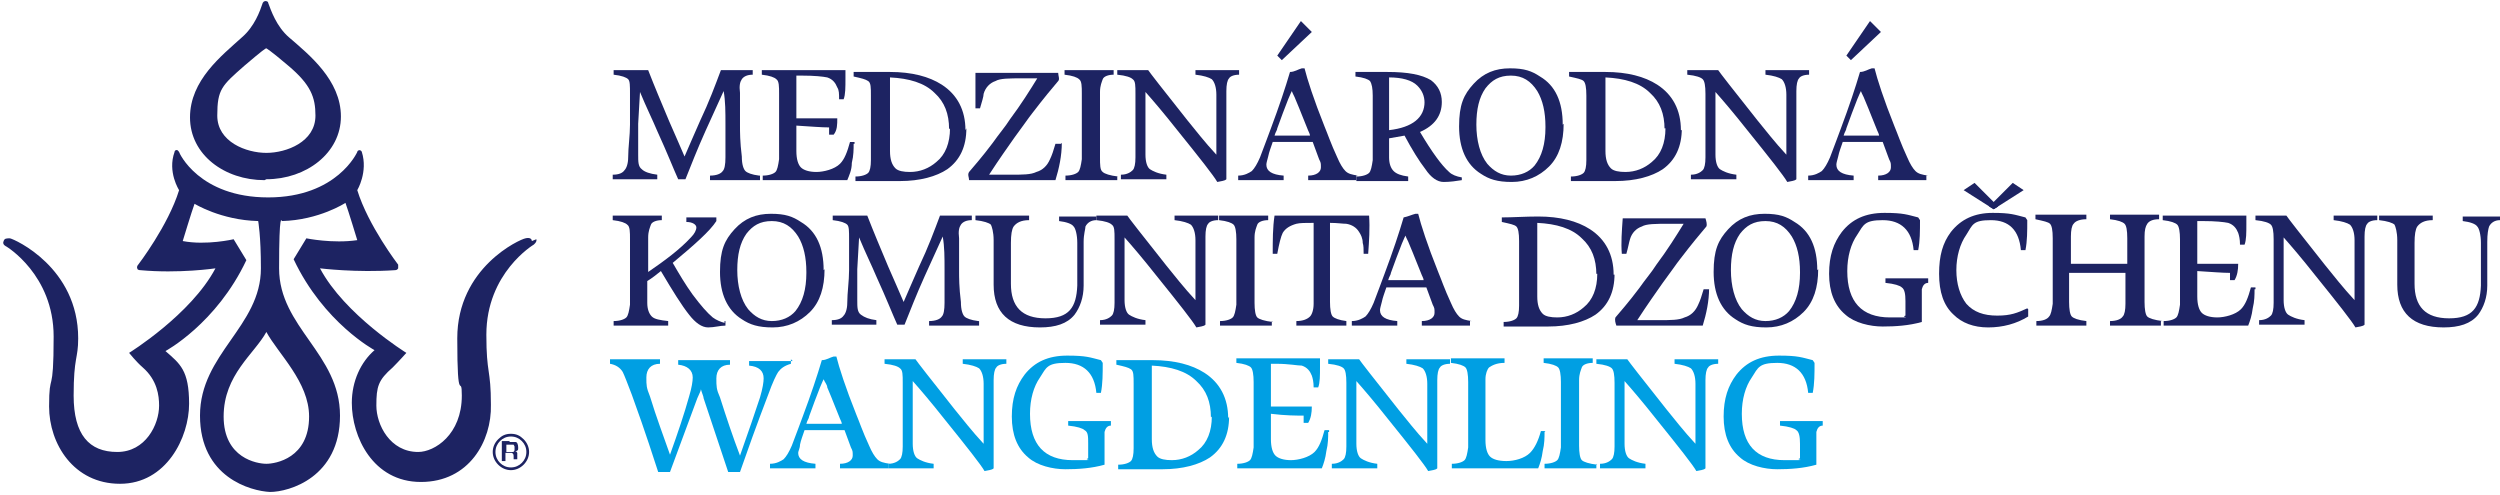 <?xml version="1.0" encoding="UTF-8"?>
<svg xmlns="http://www.w3.org/2000/svg" id="Layer_1" width="97mm" height="19.2mm" version="1.1" viewBox="0 0 275 54.4">
  <path d="M29.3,19.7h0c4.4,0,8.2-2.9,8.2-6.9s-3.5-6.8-5.7-8.7c-1.4-1.2-2-3-2.3-3.8,0-.2-.3-.2-.3-.2h0s-.2,0-.3.2c-.3.9-.9,2.6-2.3,3.8-2.2,2-5.7,4.7-5.7,8.8s3.8,6.9,8.2,6.9M26.9,7.2c2-1.7,2.3-1.9,2.4-1.9h0s.4.2,2.4,1.9c2.5,2.1,3,3.5,3,5.5,0,2.9-3.2,4.1-5.4,4.1s-5.4-1.2-5.4-4.1.5-3.3,3-5.5" fill="#1d2362"></path>
  <path d="M58.5,26.5c0-.3-.3-.4-.7-.3-.6.1-7.5,3.2-7.5,11s.5,3.7.5,6.3c0,4.3-3,6.2-4.8,6.2-3.1,0-4.6-3-4.6-5.1s.2-2.8,1.8-4.2c.7-.7,1.5-1.6,1.5-1.6,0,0-6.8-4.2-9.5-9.3,0,0,4,.5,8.3.2,0,0,.2,0,.3-.2,0-.2,0-.4,0-.4,0,0-3.3-4.3-4.5-8.2,0,0,1.2-2,.5-4.2,0,0,0-.1-.2-.2-.2,0-.3.1-.3.2,0,0-2.2,5-9.8,5s-9.8-4.9-9.8-5c0,0-.2-.3-.3-.2-.2,0-.2.2-.2.2-.8,2.2.5,4.2.5,4.2-1.2,3.9-4.5,8.2-4.5,8.2,0,0-.2.2-.1.4,0,.2.3.2.3.2,4.3.4,8.3-.2,8.3-.2-2.7,5.1-9.5,9.3-9.5,9.3,0,0,.8,1,1.5,1.6,1.6,1.4,1.8,3.1,1.8,4.2,0,2.1-1.5,5.1-4.6,5.1s-4.8-1.9-4.8-6.2.5-4,.5-6.3c0-7.8-7-10.9-7.5-11-.4,0-.6,0-.7.3-.2.4.3.6.3.6,0,0,5.2,3.1,5.2,9.9s-.5,3.6-.5,7.7,2.7,8.5,7.8,8.5,7.6-5.1,7.6-8.8-1-4.4-2.6-5.8c0,0,5.6-3,8.9-10l-1.4-2.3s-3,.7-5.6.2c0,0,1-3.3,1.3-4.1,0,0,2.9,1.8,7,1.9,0,0,.3,1.6.3,5.2,0,6.4-6.7,9.4-6.7,16.2s5.6,8.3,7.7,8.4h0c2.1,0,7.7-1.6,7.7-8.4s-6.7-9.7-6.7-16.2.3-5.2.3-5.2c4.1-.1,7-2,7-2,.3.8,1.3,4.1,1.3,4.1-2.7.4-5.6-.2-5.6-.2l-1.4,2.3c3.3,7,8.9,10,8.9,10-1.5,1.3-2.5,3.4-2.5,5.8,0,3.7,2.3,8.7,7.6,8.7s7.8-4.5,7.7-8.5c0-4-.5-3.3-.5-7.7,0-6.8,5.2-9.9,5.2-9.9,0,0,.4-.3.3-.6M34,45.8c0,4.6-3.7,5.2-4.7,5.2s-4.7-.6-4.7-5.2,3.4-6.9,4.7-9.3c1.3,2.4,4.7,5.5,4.7,9.3" fill="#1d2362"></path>
  <path d="M57.6,51.1c-.4.4-.9.6-1.4.6s-1-.2-1.4-.6c-.4-.4-.6-.9-.6-1.4s.2-1,.6-1.4c.4-.4.8-.6,1.4-.6s1,.2,1.4.6c.4.4.6.9.6,1.4s-.2,1-.6,1.4M55,48.5c-.3.3-.5.7-.5,1.2s.2.9.5,1.2.7.5,1.2.5.9-.2,1.2-.5.5-.7.5-1.2-.2-.9-.5-1.2-.7-.5-1.2-.5-.9.2-1.2.5M56.1,48.6h.6c.2,0,.3.3.3.6s0,.3-.2.4c0,0-.2,0-.3,0,.2,0,.3,0,.4.2,0,0,0,.2,0,.3v.4c0,.1,0,0,0,0h-.4v-.2c0-.3,0-.4-.2-.5h-.7v.9h-.4v-2.2h.8ZM56.5,48.9h-.8v.8h.7c.2,0,.2-.2.2-.3s0-.3,0-.3" fill="#1d2362"></path>
  <path d="M83.6,19.3v.5h-5.5v-.5c.7,0,1.2-.2,1.4-.5.2-.2.3-.7.3-1.5s0-2.1,0-3.6c0-1.4,0-2.6-.2-3.7l-2,4.4c-.9,2-1.6,3.8-2.2,5.3h-.8c-.5-1.1-1.2-2.9-2.3-5.3-.5-1.2-1.2-2.6-1.9-4.3l-.2,3.5v3.4c0,.8,0,1.3.4,1.6.3.3.9.5,1.7.6v.5h-4.9v-.5c.7,0,1.1-.2,1.3-.5.2-.2.4-.7.4-1.4,0-1.1.2-2.4.2-3.6s0-2.4,0-3.4c0-.9,0-1.4-.2-1.6-.2-.2-.7-.4-1.6-.5v-.5h3.8c.7,1.8,1.5,3.7,2.3,5.6.6,1.4,1.2,2.7,1.7,3.9.5-1.2,1.1-2.5,1.7-3.9,1-2.1,1.7-4,2.3-5.6h3.5v.5c-.6,0-1,.2-1.2.5s-.3.7-.2,1.5c0,1.2,0,2.4,0,3.6,0,.7,0,1.8.2,3.4,0,.9.2,1.4.4,1.6.2.2.7.4,1.5.5h0Z" fill="#1d2362"></path>
  <path d="M93.9,15.8c0,.6,0,1.3-.2,2.1,0,.8-.3,1.4-.5,1.9h-9.3v-.5c.7,0,1.2-.2,1.4-.4s.3-.7.4-1.4v-7.2c0-.8,0-1.4-.3-1.6-.2-.2-.7-.4-1.6-.5v-.5h9.2v.9c0,1,0,1.8-.2,2.3h-.5c0-.6,0-1-.2-1.3-.2-.5-.5-.9-1.1-1.1-.5-.1-1.4-.2-2.8-.2h-.6v4.7h4.5c0,.7,0,1.3-.4,1.8h-.5v-.8c-.8,0-2-.1-3.6-.2v2.8c0,.9.2,1.5.5,1.8s.9.5,1.7.5,2-.3,2.6-.9c.5-.5.8-1.3,1.1-2.4h.5v.2Z" fill="#1d2362"></path>
  <path d="M106.3,14.1c0,2-.7,3.5-2.1,4.5-1.2.8-3,1.3-5.2,1.3h-4.9v-.5c.7,0,1.2-.2,1.4-.4.2-.2.3-.7.3-1.4v-7.1c0-.9,0-1.4-.3-1.6s-.7-.3-1.6-.5v-.5c1.2,0,2.6,0,4,0,2.4,0,4.3.5,5.7,1.4,1.7,1.1,2.6,2.8,2.6,5h0ZM104.4,14.2c0-1.7-.5-3-1.6-4-1.1-1.1-2.8-1.6-4.9-1.7v8.1c0,.9.2,1.5.6,1.9.3.3.9.4,1.6.4,1.1,0,2.1-.4,2.9-1.1,1-.8,1.5-2.1,1.5-3.7h0Z" fill="#1d2362"></path>
  <path d="M116.8,15.7c0,1.4-.3,2.8-.7,4.1h-9.5c0-.3-.2-.6,0-.9.5-.6,1.4-1.6,2.6-3.2.7-1,1.4-1.8,1.9-2.6,1.2-1.6,2.2-3.2,3-4.5h-1.6c-1.5,0-2.5,0-3,.3-.6.2-1.1.7-1.3,1.4,0,.3-.2.9-.4,1.6h-.5c0-1.2,0-2.5,0-3.9h9.1c0,.3.2.7,0,.9-.6.7-1.6,1.9-2.9,3.6-.4.5-1,1.4-1.9,2.6-.7,1-1.7,2.4-2.8,4.1h2.3c1.4,0,2.3,0,2.9-.3.7-.2,1.2-.7,1.5-1.4.2-.4.4-1,.6-1.7h.6Z" fill="#1d2362"></path>
  <path d="M122.9,19.3v.5h-5.7v-.5c.7,0,1.2-.2,1.4-.4s.3-.7.4-1.4v-7.2c0-.8,0-1.4-.3-1.6-.2-.2-.7-.4-1.6-.5v-.5h5.4v.5c-.6,0-1.1.2-1.2.5s-.3.7-.3,1.4v7.2c0,.8,0,1.4.3,1.6.2.2.8.4,1.7.5h-.1Z" fill="#1d2362"></path>
  <path d="M136.3,7.7v.5c-.6,0-1,.2-1.1.4-.2.2-.3.7-.3,1.4v9.7c-.2.2-.6.2-1,.3-.4-.7-1.9-2.6-4.4-5.7-1.5-1.9-2.7-3.3-3.5-4.2v6.9c0,.8.2,1.4.5,1.6s.9.5,1.8.6v.5h-5v-.5c.7,0,1.1-.3,1.3-.5.2-.2.3-.7.3-1.4v-7c0-.9,0-1.4-.3-1.6-.2-.2-.7-.4-1.7-.5v-.5h3.4c.2.3,1.6,2.1,4.3,5.5.9,1.1,1.9,2.4,3.2,3.8v-6.6c0-.8-.2-1.4-.5-1.7-.3-.2-.9-.4-1.8-.5v-.5s4.8,0,4.8,0Z" fill="#1d2362"></path>
  <path d="M149.2,19.3v.5h-5.3v-.5c.9,0,1.4-.4,1.4-.9s0-.5-.2-.9l-.7-1.9h-4.4c-.2.6-.4,1.1-.5,1.6-.1.4-.2.7-.2.9,0,.7.6,1.1,1.9,1.2v.5h-5v-.5c.7,0,1.2-.3,1.5-.5.3-.3.6-.8.9-1.5.5-1.3.9-2.4,1.2-3.2.9-2.4,1.6-4.5,2.1-6.2.5,0,.9-.3,1.3-.4h.3c.3,1.2,1,3.4,2.2,6.4.3.7.7,1.9,1.4,3.4.3.7.6,1.2.9,1.5.3.3.7.4,1.4.5h-.2ZM144.1,14.9c0-.2-.2-.5-.3-.8-.3-.7-.7-1.8-1.3-3.2-.1-.3-.3-.6-.4-.9,0,0-.2.4-.4.9-.4,1-.8,2.1-1.2,3.2,0,.2-.2.4-.3.8h3.9ZM144.3,3.5l-3.3,3.1-.5-.5,2.6-3.8,1.2,1.2Z" fill="#1d2362"></path>
  <path d="M160.8,19.3v.5c-.6.1-1.3.2-2,.2s-1.4-.5-2-1.4c-.7-.9-1.5-2.2-2.3-3.7-.6.1-1.1.2-1.7.3v2.1c0,.7.2,1.2.5,1.5s.8.5,1.6.6v.5h-5.7v-.5c.7,0,1.2-.2,1.4-.4s.3-.7.4-1.4v-7.1c0-.8-.1-1.3-.3-1.6-.2-.2-.7-.4-1.6-.5v-.5c1.2,0,2.4,0,3.5,0,2.3,0,3.8.3,4.8.9.8.6,1.2,1.4,1.2,2.4,0,1.5-.8,2.6-2.4,3.3,1.3,2.2,2.4,3.7,3.2,4.4.3.3.8.5,1.4.6h0ZM156.7,11.3c0-.8-.3-1.4-.8-1.9-.6-.6-1.7-.9-3.1-.9v5.8c2.6-.3,3.9-1.4,3.9-3.1h0Z" fill="#1d2362"></path>
  <path d="M172,13.6c0,2-.5,3.6-1.6,4.7-1.1,1.1-2.5,1.7-4.1,1.7s-2.5-.3-3.4-.9c-1.6-1-2.4-2.8-2.4-5.2s.5-3.5,1.6-4.7,2.4-1.7,4-1.7,2.4.3,3.3.9c1.7,1,2.5,2.8,2.5,5.3h0ZM170,13.9c0-1.6-.3-2.9-.9-3.9-.7-1.1-1.6-1.7-2.9-1.7s-2.1.5-2.8,1.4c-.7,1-1,2.3-1,4s.4,3.3,1.2,4.3c.7.8,1.5,1.3,2.6,1.3s2-.4,2.6-1.1c.8-1,1.2-2.4,1.2-4.2h0Z" fill="#1d2362"></path>
  <path d="M185,14.1c0,2-.7,3.5-2.1,4.5-1.2.8-3,1.3-5.2,1.3h-4.9v-.5c.7,0,1.2-.2,1.4-.4.2-.2.3-.7.3-1.4v-7.1c0-.9-.1-1.4-.3-1.6s-.7-.3-1.6-.5v-.5c1.2,0,2.6,0,4,0,2.4,0,4.3.5,5.7,1.4,1.7,1.1,2.6,2.8,2.6,5h.1ZM183.1,14.2c0-1.7-.5-3-1.6-4-1.1-1.1-2.8-1.6-4.9-1.7v8.1c0,.9.2,1.5.6,1.9.3.3.9.4,1.6.4,1.1,0,2.1-.4,2.9-1.1,1-.8,1.5-2.1,1.5-3.7h-.1Z" fill="#1d2362"></path>
  <path d="M199,7.7v.5c-.6,0-1,.2-1.1.4-.2.2-.3.7-.3,1.4v9.7c-.2.2-.6.2-1,.3-.4-.7-1.9-2.6-4.4-5.7-1.5-1.9-2.7-3.3-3.5-4.2v6.9c0,.8.2,1.4.5,1.6s.9.5,1.8.6v.5h-5v-.5c.7,0,1.1-.3,1.3-.5s.3-.7.3-1.4v-7c0-.9-.1-1.4-.3-1.6-.2-.2-.7-.4-1.7-.5v-.5h3.4c.2.3,1.6,2.1,4.3,5.5.9,1.1,1.9,2.4,3.2,3.8v-6.6c0-.8-.2-1.4-.5-1.7-.3-.2-.9-.4-1.8-.5v-.5s4.8,0,4.8,0Z" fill="#1d2362"></path>
  <path d="M211.9,19.3v.5h-5.3v-.5c.9,0,1.4-.4,1.4-.9s0-.5-.2-.9l-.7-1.9h-4.4c-.2.6-.4,1.1-.5,1.6-.1.4-.2.7-.2.9,0,.7.6,1.1,1.9,1.2v.5h-5v-.5c.7,0,1.2-.3,1.5-.5.3-.3.6-.8.9-1.5.5-1.3.9-2.4,1.2-3.2.9-2.4,1.6-4.5,2.1-6.2.5,0,.9-.3,1.3-.4h.3c.3,1.2,1,3.4,2.2,6.4.3.7.7,1.9,1.4,3.4.3.7.6,1.2.9,1.5.3.3.7.4,1.4.5h-.2ZM206.7,14.9c0-.2-.2-.5-.3-.8-.3-.7-.7-1.8-1.3-3.2-.1-.3-.3-.6-.4-.9,0,0-.2.4-.4.9-.4,1-.8,2.1-1.2,3.2,0,.2-.2.4-.3.8h3.9ZM206.9,3.5l-3.3,3.1-.5-.5,2.6-3.8,1.2,1.2Z" fill="#1d2362"></path>
  <path d="M79.8,35.3v.5c-.6,0-1.2.2-1.9.2s-1.4-.5-2.1-1.4c-.8-1-1.8-2.6-3.1-4.8-.5.4-1,.8-1.5,1.1v2.4c0,.7.2,1.2.5,1.5s.9.4,1.8.5v.5h-6v-.5c.7,0,1.2-.2,1.4-.4s.3-.7.4-1.4v-7.2c0-.8,0-1.4-.3-1.6-.2-.2-.7-.4-1.6-.5v-.5h5.4v.5c-.6,0-1.1.2-1.2.5s-.3.7-.3,1.4v3.8c1.9-1.3,3.5-2.5,4.7-3.8.4-.4.6-.8.6-1.1s-.4-.6-1.1-.6v-.5h3.3s0,.2,0,.4c-.7,1.1-2.4,2.6-4.8,4.6.7,1.2,1.4,2.4,2.2,3.5.9,1.2,1.6,2,2.2,2.5.4.3.9.5,1.3.6v-.2Z" fill="#1d2362"></path>
  <path d="M90.7,29.6c0,2-.5,3.6-1.6,4.7s-2.5,1.7-4.1,1.7-2.5-.3-3.4-.9c-1.6-1-2.4-2.8-2.4-5.2s.5-3.5,1.6-4.7,2.4-1.7,4-1.7,2.4.3,3.3.9c1.7,1,2.5,2.8,2.5,5.3h0ZM88.7,29.9c0-1.6-.3-2.9-.9-3.9-.7-1.1-1.6-1.7-2.9-1.7s-2.1.5-2.8,1.4c-.7,1-1,2.3-1,4s.4,3.3,1.2,4.3c.7.8,1.5,1.3,2.6,1.3s2-.4,2.6-1.1c.8-1,1.2-2.4,1.2-4.2h0Z" fill="#1d2362"></path>
  <path d="M107.7,35.3v.5h-5.5v-.5c.7,0,1.2-.2,1.4-.5.2-.2.3-.7.3-1.5s0-2.1,0-3.6c0-1.4,0-2.6-.2-3.7l-2,4.4c-.9,2-1.6,3.8-2.2,5.3h-.8c-.5-1.1-1.2-2.9-2.3-5.3-.5-1.2-1.2-2.6-1.9-4.3l-.2,3.5v3.4c0,.8,0,1.3.4,1.6s.9.5,1.7.6v.5h-4.9v-.5c.7,0,1.1-.2,1.3-.5.2-.2.4-.7.4-1.4,0-1.1.2-2.4.2-3.6s0-2.4,0-3.4c0-.9,0-1.4-.2-1.6s-.7-.4-1.6-.5v-.5h3.8c.7,1.8,1.5,3.7,2.3,5.6.6,1.4,1.2,2.7,1.7,3.9.5-1.2,1.1-2.5,1.7-3.9,1-2.1,1.7-4,2.3-5.6h3.5v.5c-.6,0-1,.2-1.2.5s-.3.7-.2,1.5c0,1.2,0,2.4,0,3.6,0,.7,0,1.8.2,3.4,0,.9.2,1.4.4,1.6.2.2.7.4,1.5.5h0Z" fill="#1d2362"></path>
  <path d="M120.6,23.7v.5c-.6,0-1,.3-1.2.7,0,.3-.2.8-.2,1.7v4.8c0,1.3-.4,2.4-1,3.2-.8,1-2.1,1.4-3.8,1.4-3.4,0-5.1-1.6-5.1-4.7v-4.9c0-.9-.2-1.5-.3-1.7-.2-.2-.8-.4-1.7-.5v-.5h5.9v.5c-.9,0-1.4.3-1.7.7-.2.3-.3.9-.3,1.8v4.5c0,2.5,1.2,3.8,3.8,3.8s3.4-1.2,3.5-3.6v-4.7c0-.9-.2-1.6-.4-1.8-.2-.3-.8-.5-1.6-.6v-.5h4.5-.4Z" fill="#1d2362"></path>
  <path d="M134,23.7v.5c-.6,0-1,.2-1.1.4-.2.2-.3.7-.3,1.4v9.7c-.2.2-.6.2-1,.3-.4-.7-1.9-2.6-4.4-5.7-1.5-1.9-2.7-3.3-3.5-4.2v6.9c0,.8.2,1.4.5,1.6s.9.5,1.8.6v.5h-5v-.5c.7,0,1.1-.3,1.3-.5.2-.2.3-.7.3-1.4v-7c0-.9,0-1.4-.3-1.6-.2-.2-.7-.4-1.7-.5v-.5h3.4c.2.3,1.6,2.1,4.3,5.5.9,1.1,1.9,2.4,3.2,3.8v-6.6c0-.8-.2-1.4-.5-1.7-.3-.2-.9-.4-1.8-.5v-.5s4.8,0,4.8,0Z" fill="#1d2362"></path>
  <path d="M139.9,35.3v.5h-5.7v-.5c.7,0,1.2-.2,1.4-.4s.3-.7.4-1.4v-7.2c0-.8-.1-1.4-.3-1.6s-.7-.4-1.6-.5v-.5h5.4v.5c-.6,0-1.1.2-1.2.5s-.3.7-.3,1.4v7.2c0,.8.1,1.4.3,1.6.2.2.8.4,1.7.5h0Z" fill="#1d2362"></path>
  <path d="M150.6,23.7c.1,1.4,0,2.8-.1,4.2h-.5c0-.5,0-.9-.1-1.2,0-.5-.2-.9-.4-1.2-.3-.5-.8-.8-1.4-.9-.4,0-1-.1-1.8-.1v8.7c0,.8.1,1.4.3,1.6.2.2.7.4,1.5.5v.5h-5.5v-.5c.7,0,1.2-.2,1.5-.5.2-.2.4-.7.4-1.4v-8.9c-.9,0-1.5,0-1.9.1-.7.2-1.2.5-1.5,1-.2.4-.4,1.2-.6,2.3h-.5c0-1.5,0-2.9.2-4.2h10.6-.2Z" fill="#1d2362"></path>
  <path d="M161.7,35.3v.5h-5.3v-.5c.9,0,1.4-.4,1.4-.9s0-.5-.2-.9l-.7-1.9h-4.4c-.2.6-.4,1.1-.5,1.6-.1.4-.2.7-.2.9,0,.7.6,1.1,1.9,1.2v.5h-5v-.5c.7,0,1.2-.3,1.5-.5.3-.3.6-.8.9-1.5.5-1.3.9-2.4,1.2-3.2.9-2.4,1.6-4.5,2.1-6.2.5-.1.9-.3,1.3-.4h.3c.3,1.2,1,3.4,2.2,6.4.3.7.7,1.9,1.4,3.4.3.7.6,1.2.9,1.5.3.3.7.4,1.4.5h-.2ZM156.6,30.8c0-.2-.2-.5-.3-.8-.3-.7-.7-1.8-1.3-3.2-.1-.3-.3-.6-.4-.9,0,0-.2.4-.4.9-.4,1-.8,2.1-1.2,3.2,0,.2-.2.4-.3.8h3.9Z" fill="#1d2362"></path>
  <path d="M177.6,30.1c0,2-.7,3.5-2.1,4.5-1.2.8-3,1.3-5.2,1.3h-4.9v-.5c.7,0,1.2-.2,1.4-.4s.3-.7.3-1.4v-7.1c0-.9-.1-1.4-.3-1.6s-.7-.3-1.6-.5v-.5c1.2,0,2.6-.1,4-.1,2.4,0,4.3.5,5.7,1.4,1.7,1.1,2.6,2.8,2.6,5h.1ZM175.6,30.2c0-1.7-.5-3-1.6-4-1.1-1.1-2.8-1.6-4.9-1.7v8.1c0,.9.2,1.5.6,1.9.3.3.9.4,1.6.4,1.1,0,2.1-.4,2.9-1.1,1-.8,1.5-2.1,1.5-3.7h-.1Z" fill="#1d2362"></path>
  <path d="M188,31.7c0,1.4-.3,2.8-.7,4.1h-9.5c-.1-.3-.2-.6-.1-.9.5-.6,1.4-1.6,2.6-3.2.7-1,1.4-1.8,1.9-2.6,1.2-1.6,2.2-3.2,3-4.5h-1.6c-1.5,0-2.5,0-3,.3-.6.2-1.1.7-1.3,1.4-.1.3-.2.9-.4,1.6h-.5c-.1-1.2,0-2.5.1-3.9h9.1c.1.3.2.7.1.9-.6.7-1.6,1.9-2.9,3.6-.4.5-1,1.4-1.9,2.6-.7,1-1.7,2.4-2.8,4.1h2.3c1.4,0,2.3,0,2.9-.3.7-.2,1.2-.7,1.5-1.4.2-.4.4-1,.6-1.7h.6Z" fill="#1d2362"></path>
  <path d="M200,29.6c0,2-.5,3.6-1.6,4.7s-2.5,1.7-4.1,1.7-2.5-.3-3.4-.9c-1.6-1-2.4-2.8-2.4-5.2s.5-3.5,1.6-4.7,2.4-1.7,4-1.7,2.4.3,3.3.9c1.7,1,2.5,2.8,2.5,5.3h0ZM198,29.9c0-1.6-.3-2.9-.9-3.9-.7-1.1-1.6-1.7-2.9-1.7s-2.1.5-2.8,1.4c-.7,1-1,2.3-1,4s.4,3.3,1.2,4.3c.7.8,1.5,1.3,2.6,1.3s2-.4,2.6-1.1c.8-1,1.2-2.4,1.2-4.2h0Z" fill="#1d2362"></path>
  <path d="M212.1,30.6v.5c-.4,0-.6.3-.7.7v3.6c-1.4.4-2.9.5-4.3.5s-3.1-.4-4.1-1.3c-1.2-1-1.8-2.5-1.8-4.5s.5-3.4,1.4-4.6c1.1-1.4,2.6-2.1,4.7-2.1s2.5.2,3.7.5l.2.3c0,1.2,0,2.3-.2,3.3h-.5c-.2-2.2-1.4-3.3-3.4-3.3s-2.1.5-2.8,1.6c-.7,1-1.1,2.4-1.1,4,0,3.4,1.6,5.1,4.7,5.1s1,0,1.7-.2v-1.6c0-.8-.1-1.3-.4-1.5-.2-.2-.8-.4-1.8-.5v-.5h4.7Z" fill="#1d2362"></path>
  <path d="M223.1,34v.8c-1.3.8-2.8,1.2-4.4,1.2s-2.9-.5-3.8-1.4c-1.1-1-1.6-2.5-1.6-4.5s.4-3.4,1.3-4.6c1.1-1.4,2.6-2.1,4.6-2.1s2.4.2,3.6.5l.2.3c0,1.2,0,2.3-.2,3.3h-.5c-.2-2.2-1.3-3.3-3.3-3.3s-2,.5-2.7,1.6c-.7,1-1.1,2.4-1.1,3.9s.4,2.8,1.1,3.7c.8.9,1.9,1.3,3.4,1.3s2.2-.3,3.3-.8h0Z" fill="#1d2362"></path>
  <path d="M237.7,35.3v.5h-5.6v-.5c.7,0,1.2-.2,1.4-.5.2-.2.3-.7.3-1.4v-3.4h-6.2v3.2c0,.8.1,1.4.3,1.6.2.2.7.4,1.6.5v.5h-5.5v-.5c.7,0,1.2-.2,1.4-.5.2-.2.3-.7.4-1.4v-7.2c0-.9-.1-1.4-.3-1.6s-.7-.3-1.6-.5v-.5h5.6v.5c-.7,0-1.2.2-1.4.5-.2.2-.3.7-.3,1.4v3h6.2v-2.8c0-.9-.1-1.4-.3-1.6s-.7-.4-1.6-.5v-.5h5.4v.5c-.7,0-1.1.2-1.3.5s-.3.7-.3,1.4v7.2c0,.8.1,1.4.3,1.6.2.2.8.4,1.7.5h-.2Z" fill="#1d2362"></path>
  <path d="M248,31.8c0,.6,0,1.3-.2,2.1-.1.8-.3,1.4-.5,1.9h-9.3v-.5c.7,0,1.2-.2,1.4-.4s.3-.7.4-1.4v-7.2c0-.8-.1-1.4-.3-1.6s-.7-.4-1.6-.5v-.5h9.2v.9c0,1,0,1.8-.2,2.3h-.5c0-.6-.1-1-.2-1.3-.2-.5-.5-.9-1.1-1.1-.5-.1-1.4-.2-2.8-.2h-.6v4.7h4.5c0,.7-.1,1.3-.4,1.8h-.5v-.8c-.8,0-2-.1-3.6-.2v2.8c0,.9.2,1.5.5,1.8s.9.5,1.7.5,2-.3,2.6-.9c.5-.5.8-1.3,1.1-2.4h.5v.2Z" fill="#1d2362"></path>
  <path d="M261.5,23.7v.5c-.6,0-1,.2-1.1.4-.2.2-.3.7-.3,1.4v9.7c-.2.2-.6.2-1,.3-.4-.7-1.9-2.6-4.4-5.7-1.5-1.9-2.7-3.3-3.5-4.2v6.9c0,.8.2,1.4.5,1.6s.9.5,1.8.6v.5h-5v-.5c.7,0,1.1-.3,1.3-.5s.3-.7.3-1.4v-7c0-.9-.1-1.4-.3-1.6s-.7-.4-1.7-.5v-.5h3.4c.2.3,1.6,2.1,4.3,5.5.9,1.1,1.9,2.4,3.2,3.8v-6.6c0-.8-.2-1.4-.5-1.7-.3-.2-.9-.4-1.8-.5v-.5h4.8,0Z" fill="#1d2362"></path>
  <path d="M275,23.8v.4c-.6,0-1,.3-1.2.7-.1.3-.2.8-.2,1.7v4.8c0,1.3-.4,2.4-1,3.2-.8,1-2.1,1.4-3.8,1.4-3.4,0-5.1-1.6-5.1-4.7v-4.9c0-.9-.2-1.5-.3-1.7-.2-.2-.8-.4-1.7-.5v-.5h5.9v.5c-.9,0-1.4.3-1.7.7-.2.3-.3.9-.3,1.8v4.5c0,2.5,1.2,3.8,3.8,3.8s3.4-1.2,3.5-3.6v-4.7c0-.9-.2-1.6-.4-1.8-.2-.3-.8-.5-1.6-.6v-.5h4.1Z" fill="#1d2362"></path>
  <path d="M87,39.5v.5c-.7.2-1.1.5-1.4.9-.2.3-.6,1.1-1.1,2.5-1.3,3.4-2.3,6.2-3.1,8.5h-1.3c-.5-1.5-1.4-4.2-2.7-8.1,0-.2-.2-.6-.3-1,0,.2-.2.5-.4,1-.7,1.9-1.7,4.6-3,8.1h-1.3c-.4-1.2-1.3-4.1-2.9-8.5-.5-1.3-.8-2.1-1-2.5-.3-.5-.8-.8-1.4-.9v-.5h5.5v.5c-1,0-1.5.6-1.5,1.5s0,1.1.4,2.1c.7,2.3,1.5,4.4,2.2,6.4.9-2.5,1.6-4.6,2.1-6.4.3-1,.4-1.7.4-2.1,0-.8-.6-1.3-1.6-1.4v-.5h5.7v.5c-1,0-1.5.6-1.5,1.5s0,1.2.4,2.1c.7,2.2,1.4,4.3,2.2,6.4,1-2.8,1.7-4.9,2.2-6.4.3-1,.4-1.7.4-2.1,0-.8-.5-1.3-1.6-1.4v-.5h4.8l-.2-.2Z" fill="#009fe3"></path>
  <path d="M97.7,51v.5h-5.3v-.5c.9,0,1.4-.4,1.4-.9s0-.5-.2-.9l-.7-1.9h-4.4c-.2.6-.4,1.1-.5,1.6,0,.4-.2.7-.2.9,0,.7.6,1.1,1.9,1.2v.5h-5v-.5c.7,0,1.2-.3,1.5-.5.3-.3.6-.8.9-1.5.5-1.3.9-2.4,1.2-3.2.9-2.4,1.6-4.5,2.1-6.2.5,0,.9-.3,1.3-.4h.3c.3,1.2,1,3.4,2.2,6.4.3.7.7,1.9,1.4,3.4.3.7.6,1.2.9,1.5s.7.4,1.4.5h-.2ZM92.6,46.6c0-.2-.2-.5-.3-.8-.3-.7-.7-1.8-1.3-3.2,0-.3-.3-.6-.4-.9,0,0-.2.4-.4.9-.4,1-.8,2.1-1.2,3.2,0,.2-.2.4-.3.8h3.9Z" fill="#009fe3"></path>
  <path d="M110.7,39.5v.5c-.6,0-1,.2-1.1.4-.2.2-.3.7-.3,1.4v9.7c-.2.2-.6.2-1,.3-.4-.7-1.9-2.6-4.4-5.7-1.5-1.9-2.7-3.3-3.5-4.2v6.9c0,.8.2,1.4.5,1.6s.9.5,1.8.6v.5h-5v-.5c.7,0,1.1-.3,1.3-.5.2-.2.3-.7.3-1.4v-7c0-.9,0-1.4-.3-1.6-.2-.2-.7-.4-1.7-.5v-.5h3.4c.2.3,1.6,2.1,4.3,5.5.9,1.1,1.9,2.4,3.2,3.8v-6.6c0-.8-.2-1.4-.5-1.7-.3-.2-.9-.4-1.8-.5v-.5s4.8,0,4.8,0Z" fill="#009fe3"></path>
  <path d="M122.2,46.3v.5c-.4,0-.6.3-.7.7v3.6c-1.4.4-2.9.5-4.3.5s-3.1-.4-4.1-1.3c-1.2-1-1.8-2.5-1.8-4.5s.5-3.4,1.4-4.6c1.1-1.4,2.6-2.1,4.7-2.1s2.5.2,3.7.5l.2.3c0,1.2,0,2.3-.2,3.3h-.5c-.2-2.2-1.4-3.3-3.4-3.3s-2.1.5-2.8,1.6c-.7,1-1.1,2.4-1.1,4,0,3.4,1.6,5.1,4.7,5.1s1,0,1.7-.2v-1.6c0-.8,0-1.3-.4-1.5-.2-.2-.8-.4-1.8-.5v-.5h4.7Z" fill="#009fe3"></path>
  <path d="M135.2,45.8c0,2-.7,3.5-2.1,4.5-1.2.8-3,1.3-5.2,1.3h-4.9v-.5c.7,0,1.2-.2,1.4-.4.2-.2.3-.7.3-1.4v-7.1c0-.9,0-1.4-.3-1.6s-.7-.3-1.6-.5v-.5c1.2,0,2.6,0,4,0,2.4,0,4.3.5,5.7,1.4,1.7,1.1,2.6,2.8,2.6,5h0ZM133.2,45.9c0-1.7-.5-3-1.6-4-1.1-1.1-2.8-1.6-4.9-1.7v8.1c0,.9.2,1.5.6,1.9.3.3.9.4,1.6.4,1.1,0,2.1-.4,2.9-1.1,1-.8,1.5-2.1,1.5-3.7h0Z" fill="#009fe3"></path>
  <path d="M146.1,47.5c0,.6,0,1.3-.2,2.1-.1.8-.3,1.4-.5,1.9h-9.3v-.5c.7,0,1.2-.2,1.4-.4s.3-.7.4-1.4v-7.2c0-.8-.1-1.4-.3-1.6-.2-.2-.7-.4-1.6-.5v-.5h9.2v.9c0,1,0,1.8-.2,2.3h-.5c0-.6-.1-1-.2-1.3-.2-.5-.5-.9-1.1-1.1-.5,0-1.4-.2-2.8-.2h-.6v4.7h4.5c0,.7-.1,1.3-.4,1.8h-.5v-.8c-.8,0-2,0-3.6-.2v2.8c0,.9.2,1.5.5,1.8s.9.5,1.7.5,2-.3,2.6-.9c.5-.5.8-1.3,1.1-2.4h.5v.2Z" fill="#009fe3"></path>
  <path d="M159.5,39.5v.5c-.6,0-1,.2-1.1.4-.2.2-.3.7-.3,1.4v9.7c-.2.2-.6.2-1,.3-.4-.7-1.9-2.6-4.4-5.7-1.5-1.9-2.7-3.3-3.5-4.2v6.9c0,.8.2,1.4.5,1.6s.9.5,1.8.6v.5h-5v-.5c.7,0,1.1-.3,1.3-.5s.3-.7.3-1.4v-7c0-.9-.1-1.4-.3-1.6-.2-.2-.7-.4-1.7-.5v-.5h3.4c.2.3,1.6,2.1,4.3,5.5.9,1.1,1.9,2.4,3.2,3.8v-6.6c0-.8-.2-1.4-.5-1.7-.3-.2-.9-.4-1.8-.5v-.5h4.8Z" fill="#009fe3"></path>
  <path d="M169.9,47.5c0,.6,0,1.3-.2,2.1-.1.8-.3,1.4-.5,1.9h-9.5v-.5c.7,0,1.2-.2,1.4-.4s.3-.7.4-1.4v-7.2c0-.8-.1-1.4-.3-1.6-.2-.2-.7-.4-1.6-.5v-.5h5.9v.5c-.9,0-1.4.3-1.7.5-.2.2-.4.7-.4,1.3v6.7c0,.9.2,1.5.5,1.8s.9.5,1.8.5,2-.3,2.6-.9c.5-.5.9-1.3,1.2-2.4h.5,0Z" fill="#009fe3"></path>
  <path d="M175.6,51v.5h-5.7v-.5c.7,0,1.2-.2,1.4-.4s.3-.7.4-1.4v-7.2c0-.8-.1-1.4-.3-1.6-.2-.2-.7-.4-1.6-.5v-.5h5.4v.5c-.6,0-1.1.2-1.2.5s-.3.7-.3,1.4v7.2c0,.8.1,1.4.3,1.6.2.2.8.4,1.7.5h0Z" fill="#009fe3"></path>
  <path d="M189,39.5v.5c-.6,0-1,.2-1.1.4-.2.2-.3.7-.3,1.4v9.7c-.2.2-.6.2-1,.3-.4-.7-1.9-2.6-4.4-5.7-1.5-1.9-2.7-3.3-3.5-4.2v6.9c0,.8.2,1.4.5,1.6s.9.5,1.8.6v.5h-5v-.5c.7,0,1.1-.3,1.3-.5s.3-.7.3-1.4v-7c0-.9-.1-1.4-.3-1.6-.2-.2-.7-.4-1.7-.5v-.5h3.4c.2.3,1.6,2.1,4.3,5.5.9,1.1,1.9,2.4,3.2,3.8v-6.6c0-.8-.2-1.4-.5-1.7-.3-.2-.9-.4-1.8-.5v-.5h4.8Z" fill="#009fe3"></path>
  <path d="M200.5,46.3v.5c-.4,0-.6.3-.7.7v3.6c-1.4.4-2.9.5-4.3.5s-3.1-.4-4.1-1.3c-1.2-1-1.8-2.5-1.8-4.5s.5-3.4,1.4-4.6c1.1-1.4,2.6-2.1,4.7-2.1s2.5.2,3.7.5l.2.3c0,1.2,0,2.3-.2,3.3h-.5c-.2-2.2-1.4-3.3-3.4-3.3s-2.1.5-2.8,1.6c-.7,1-1.1,2.4-1.1,4,0,3.4,1.6,5.1,4.7,5.1s1,0,1.7-.2v-1.6c0-.8-.1-1.3-.4-1.5-.2-.2-.8-.4-1.8-.5v-.5h4.7Z" fill="#009fe3"></path>
  <polygon points="219.3 23 218.8 22.7 221.4 20.1 222.6 20.9 219.3 23" fill="#1d2362"></polygon>
  <polygon points="216 20.9 217.2 20.1 219.8 22.7 219.3 23 216 20.9" fill="#1d2362"></polygon>
</svg>

